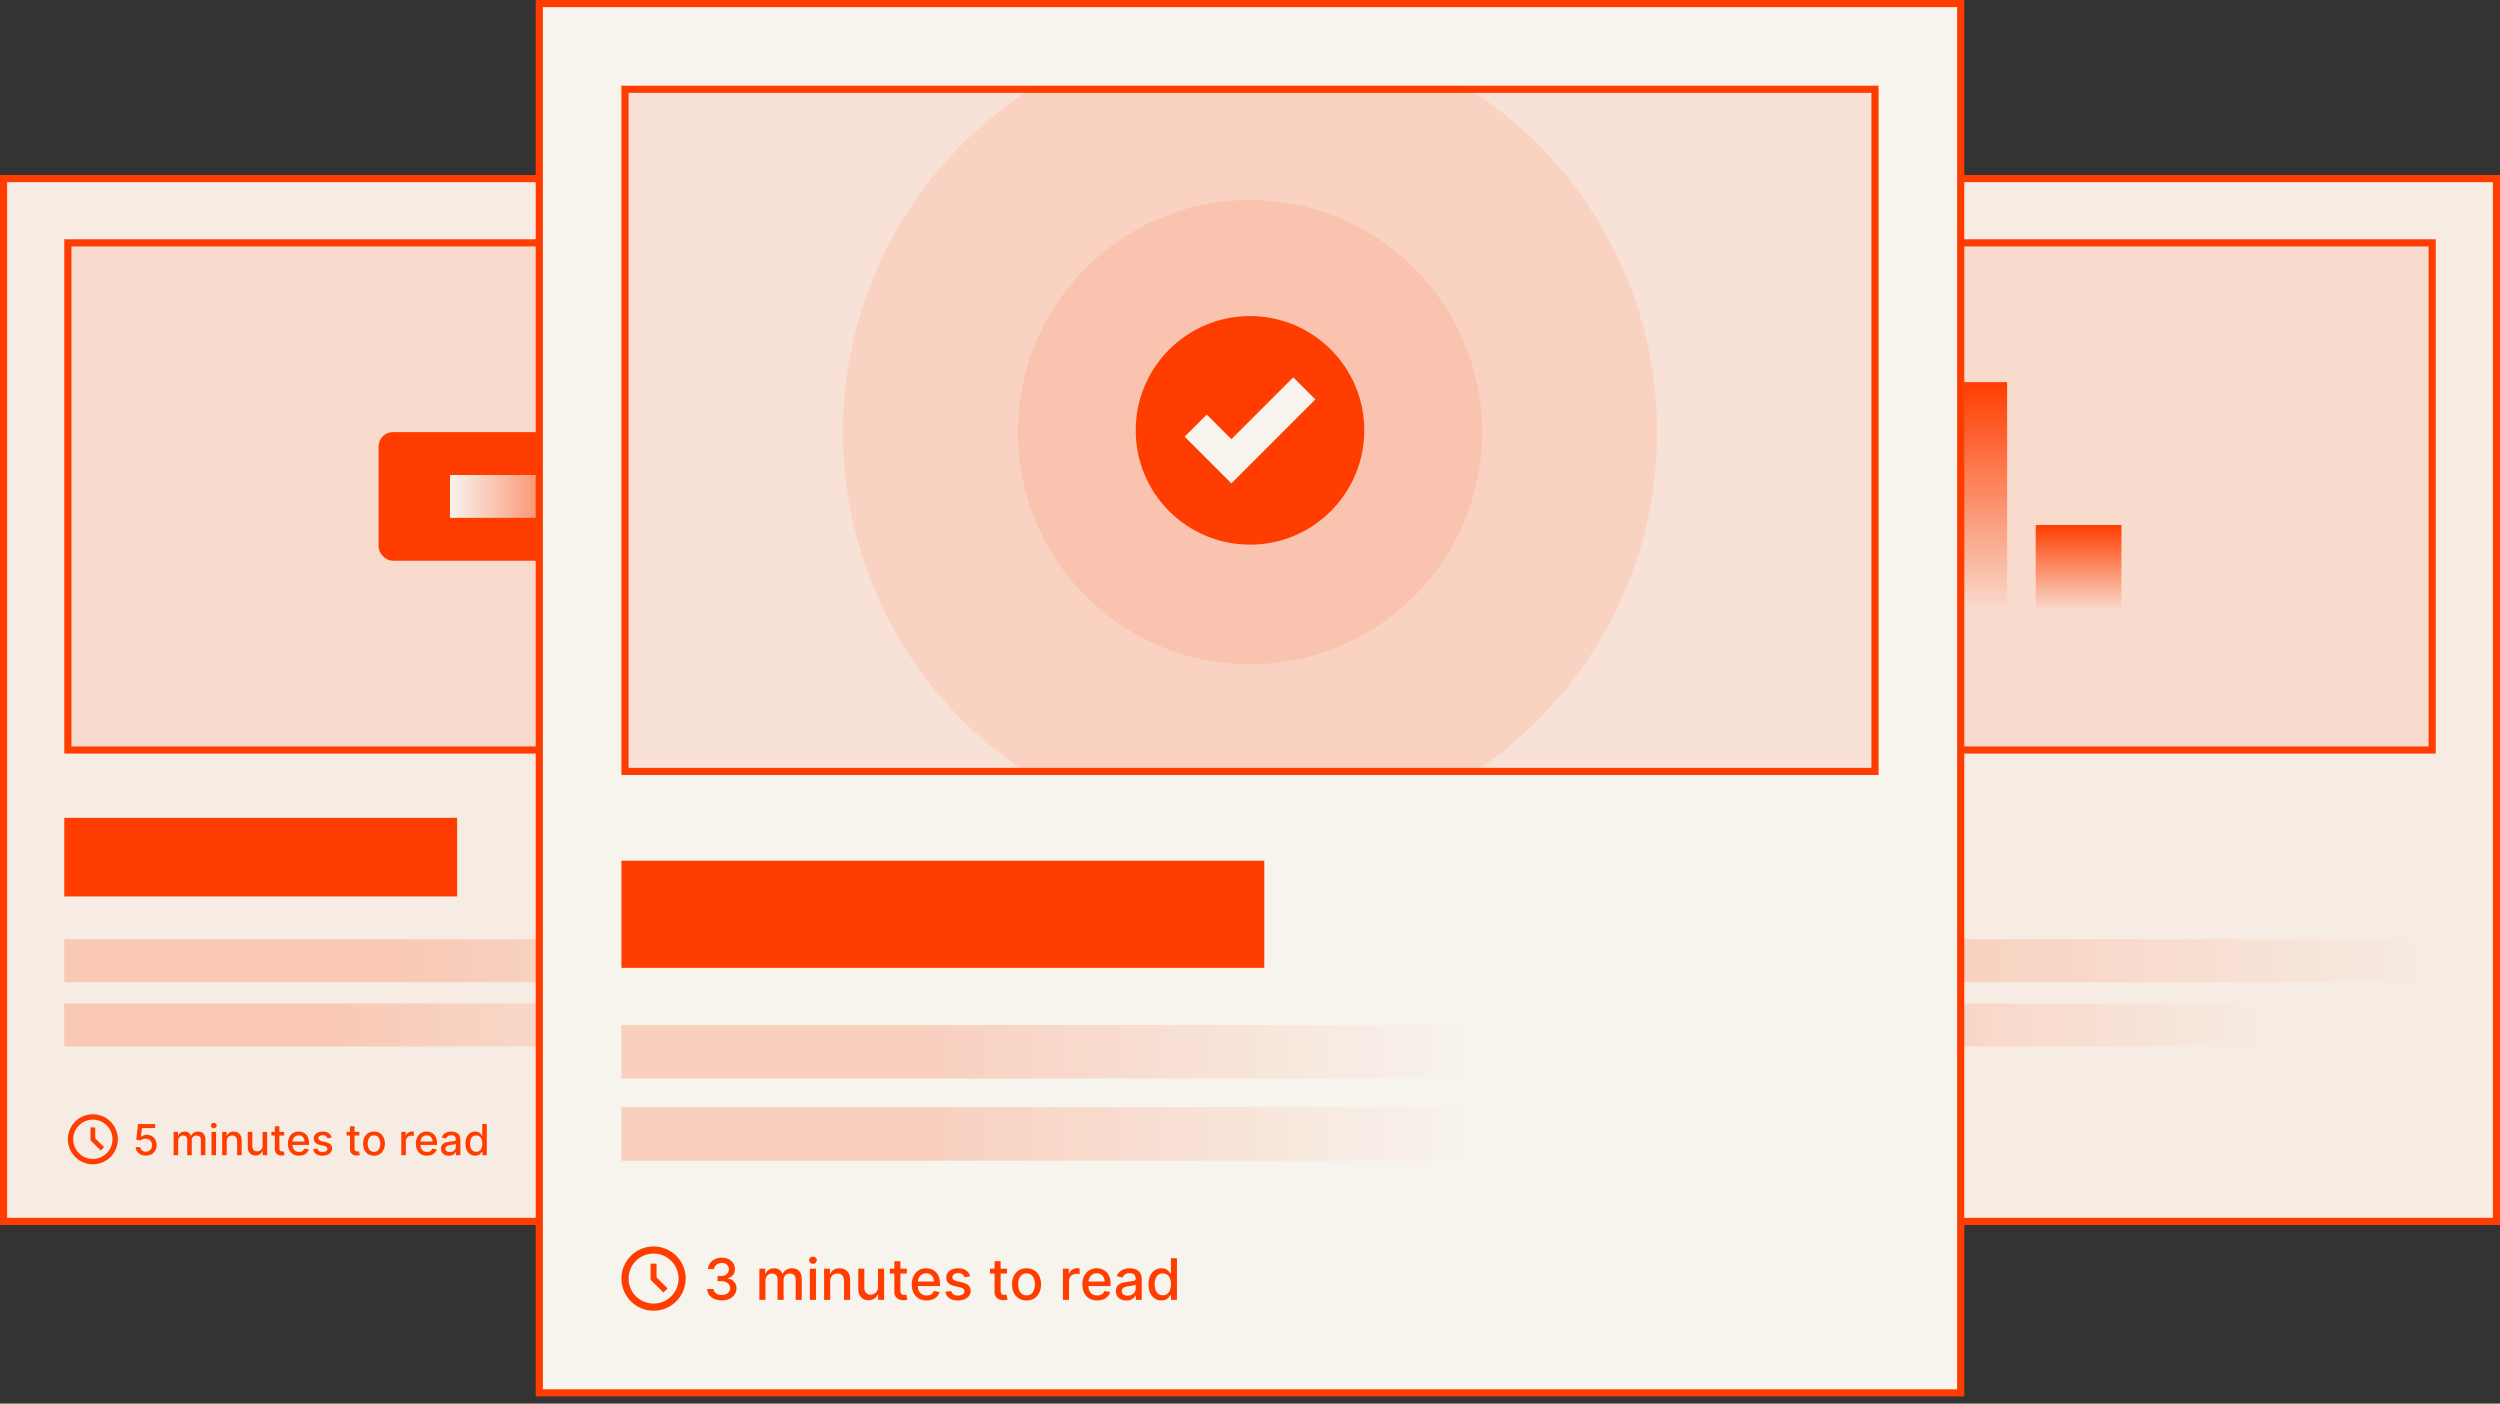 <svg width="700" height="393" viewBox="0 0 700 393" fill="none" xmlns="http://www.w3.org/2000/svg">
<rect x="0" y="0" width="700" height="393" fill="#333333" stroke="none"/>
<rect x="401" y="50" width="298" height="292" fill="#F7F4EE"/>
<rect x="401" y="50" width="298" height="292" fill="#FF3D00" fill-opacity="0.05"/>
<rect x="401" y="50" width="298" height="292" stroke="#FF3D00" stroke-width="2"/>
<rect x="419" y="68" width="262" height="142" fill="#FF3D00" fill-opacity="0.1"/>
<rect x="419" y="68" width="262" height="142" stroke="#FF3D00" stroke-width="2"/>
<path d="M506 131H530V171H506V131Z" fill="url(#paint0_linear_122_2005)"/>
<path d="M538 107H562V171H538V107Z" fill="url(#paint1_linear_122_2005)"/>
<path d="M570 147H594V171H570V147Z" fill="url(#paint2_linear_122_2005)"/>
<rect x="418" y="229" width="127" height="22" fill="#FF3D00"/>
<rect x="418" y="263" width="264" height="12" fill="url(#paint3_linear_122_2005)" fill-opacity="0.2"/>
<path d="M418 281H636V293H418V281Z" fill="url(#paint4_linear_122_2005)" fill-opacity="0.2"/>
<path d="M425.5 324.75C424.635 324.75 423.823 324.586 423.062 324.258C422.302 323.93 421.641 323.484 421.078 322.922C420.516 322.359 420.07 321.698 419.742 320.937C419.414 320.177 419.25 319.365 419.25 318.5C419.25 317.635 419.414 316.823 419.742 316.062C420.07 315.302 420.516 314.641 421.078 314.078C421.641 313.516 422.302 313.07 423.062 312.742C423.823 312.414 424.635 312.25 425.5 312.25C426.365 312.25 427.177 312.414 427.938 312.742C428.698 313.07 429.359 313.516 429.922 314.078C430.484 314.641 430.93 315.302 431.258 316.062C431.586 316.823 431.75 317.635 431.75 318.5C431.75 318.781 431.734 319.057 431.703 319.328C431.672 319.599 431.62 319.865 431.547 320.125C431.401 319.958 431.232 319.818 431.039 319.703C430.846 319.589 430.635 319.51 430.406 319.469C430.438 319.312 430.461 319.154 430.477 318.992C430.492 318.831 430.5 318.667 430.5 318.5C430.5 317.104 430.016 315.922 429.047 314.953C428.078 313.984 426.896 313.5 425.5 313.5C424.104 313.5 422.922 313.984 421.953 314.953C420.984 315.922 420.5 317.104 420.5 318.5C420.5 319.896 420.984 321.078 421.953 322.047C422.922 323.016 424.104 323.5 425.5 323.5C426.031 323.5 426.539 323.422 427.023 323.266C427.508 323.109 427.953 322.891 428.359 322.609C428.484 322.786 428.638 322.943 428.82 323.078C429.003 323.214 429.198 323.318 429.406 323.391C428.875 323.818 428.279 324.151 427.617 324.391C426.956 324.63 426.25 324.75 425.5 324.75ZM430.031 322.25C429.812 322.25 429.628 322.174 429.477 322.023C429.326 321.872 429.25 321.687 429.25 321.469C429.25 321.25 429.326 321.065 429.477 320.914C429.628 320.763 429.812 320.687 430.031 320.687C430.25 320.687 430.435 320.763 430.586 320.914C430.737 321.065 430.812 321.25 430.812 321.469C430.812 321.687 430.737 321.872 430.586 322.023C430.435 322.174 430.25 322.25 430.031 322.25ZM427.562 321.437L424.875 318.75V315.375H426.125V318.25L428.438 320.562L427.562 321.437Z" fill="#FF3D00"/>
<path d="M440.169 323.119C439.584 323.119 439.061 323.018 438.601 322.817C438.143 322.615 437.781 322.335 437.514 321.977C437.25 321.616 437.108 321.199 437.088 320.724H438.426C438.443 320.983 438.53 321.207 438.686 321.398C438.845 321.585 439.052 321.73 439.308 321.832C439.564 321.935 439.848 321.986 440.16 321.986C440.504 321.986 440.808 321.926 441.072 321.807C441.339 321.687 441.548 321.521 441.699 321.308C441.849 321.092 441.925 320.844 441.925 320.562C441.925 320.27 441.849 320.013 441.699 319.791C441.551 319.567 441.334 319.391 441.047 319.263C440.763 319.135 440.419 319.071 440.015 319.071H439.278V317.997H440.015C440.339 317.997 440.623 317.939 440.868 317.822C441.115 317.706 441.308 317.544 441.447 317.337C441.586 317.126 441.656 316.881 441.656 316.599C441.656 316.33 441.595 316.095 441.473 315.896C441.354 315.695 441.183 315.537 440.961 315.423C440.743 315.31 440.484 315.253 440.186 315.253C439.902 315.253 439.636 315.305 439.389 315.411C439.145 315.513 438.946 315.661 438.792 315.854C438.639 316.044 438.557 316.273 438.545 316.54H437.271C437.285 316.068 437.425 315.653 437.689 315.295C437.956 314.937 438.308 314.658 438.746 314.456C439.183 314.254 439.669 314.153 440.203 314.153C440.763 314.153 441.246 314.263 441.652 314.482C442.061 314.697 442.376 314.986 442.598 315.347C442.822 315.707 442.933 316.102 442.93 316.531C442.933 317.02 442.797 317.435 442.521 317.776C442.248 318.116 441.885 318.345 441.43 318.462V318.53C442.01 318.618 442.459 318.848 442.777 319.22C443.098 319.592 443.257 320.054 443.254 320.605C443.257 321.085 443.123 321.516 442.854 321.896C442.586 322.277 442.221 322.577 441.758 322.795C441.295 323.011 440.765 323.119 440.169 323.119ZM448.058 323V316.455H449.281V317.52H449.362C449.498 317.159 449.721 316.878 450.031 316.676C450.34 316.472 450.711 316.369 451.143 316.369C451.58 316.369 451.947 316.472 452.242 316.676C452.541 316.881 452.761 317.162 452.903 317.52H452.971C453.127 317.17 453.376 316.892 453.717 316.685C454.058 316.474 454.464 316.369 454.936 316.369C455.529 316.369 456.014 316.555 456.389 316.928C456.767 317.3 456.955 317.861 456.955 318.611V323H455.681V318.73C455.681 318.287 455.561 317.966 455.319 317.767C455.078 317.568 454.789 317.469 454.454 317.469C454.039 317.469 453.717 317.597 453.487 317.852C453.257 318.105 453.142 318.43 453.142 318.828V323H451.872V318.649C451.872 318.294 451.761 318.009 451.539 317.793C451.318 317.577 451.029 317.469 450.674 317.469C450.433 317.469 450.21 317.533 450.005 317.661C449.803 317.786 449.64 317.96 449.515 318.185C449.393 318.409 449.332 318.669 449.332 318.964V323H448.058ZM458.663 323V316.455H459.937V323H458.663ZM459.307 315.445C459.085 315.445 458.895 315.371 458.736 315.223C458.579 315.072 458.501 314.893 458.501 314.686C458.501 314.476 458.579 314.297 458.736 314.149C458.895 313.999 459.085 313.923 459.307 313.923C459.528 313.923 459.717 313.999 459.873 314.149C460.032 314.297 460.112 314.476 460.112 314.686C460.112 314.893 460.032 315.072 459.873 315.223C459.717 315.371 459.528 315.445 459.307 315.445ZM462.926 319.114V323H461.651V316.455H462.874V317.52H462.955C463.106 317.173 463.342 316.895 463.663 316.685C463.987 316.474 464.394 316.369 464.886 316.369C465.332 316.369 465.722 316.463 466.058 316.651C466.393 316.835 466.653 317.111 466.838 317.477C467.022 317.844 467.115 318.297 467.115 318.837V323H465.84V318.99C465.84 318.516 465.717 318.145 465.47 317.878C465.222 317.608 464.883 317.473 464.451 317.473C464.156 317.473 463.893 317.537 463.663 317.665C463.436 317.793 463.255 317.98 463.122 318.227C462.991 318.472 462.926 318.767 462.926 319.114ZM472.97 320.286V316.455H474.248V323H472.995V321.866H472.927C472.776 322.216 472.535 322.507 472.203 322.74C471.873 322.97 471.463 323.085 470.971 323.085C470.551 323.085 470.178 322.993 469.855 322.808C469.534 322.621 469.281 322.344 469.096 321.977C468.914 321.611 468.823 321.158 468.823 320.618V316.455H470.097V320.464C470.097 320.911 470.221 321.266 470.468 321.53C470.715 321.794 471.036 321.926 471.431 321.926C471.67 321.926 471.907 321.866 472.143 321.747C472.382 321.628 472.579 321.447 472.735 321.206C472.894 320.964 472.972 320.658 472.97 320.286ZM479.015 316.455V317.477H475.44V316.455H479.015ZM476.399 314.886H477.673V321.078C477.673 321.325 477.71 321.511 477.784 321.636C477.858 321.759 477.953 321.842 478.069 321.888C478.189 321.93 478.318 321.952 478.457 321.952C478.559 321.952 478.649 321.945 478.726 321.93C478.802 321.916 478.862 321.905 478.905 321.896L479.135 322.949C479.061 322.977 478.956 323.006 478.819 323.034C478.683 323.065 478.513 323.082 478.308 323.085C477.973 323.091 477.66 323.031 477.371 322.906C477.081 322.781 476.846 322.588 476.667 322.327C476.488 322.065 476.399 321.737 476.399 321.342V314.886ZM483.176 323.132C482.531 323.132 481.975 322.994 481.509 322.719C481.046 322.44 480.688 322.05 480.436 321.547C480.186 321.041 480.061 320.449 480.061 319.77C480.061 319.099 480.186 318.509 480.436 317.997C480.688 317.486 481.041 317.087 481.492 316.8C481.947 316.513 482.478 316.369 483.086 316.369C483.455 316.369 483.813 316.43 484.16 316.553C484.507 316.675 484.818 316.866 485.093 317.128C485.369 317.389 485.586 317.729 485.745 318.146C485.904 318.561 485.984 319.065 485.984 319.659V320.111H480.781V319.156H484.735C484.735 318.821 484.667 318.524 484.531 318.266C484.394 318.004 484.203 317.798 483.955 317.648C483.711 317.497 483.424 317.422 483.095 317.422C482.737 317.422 482.424 317.51 482.157 317.686C481.893 317.859 481.688 318.087 481.544 318.368C481.401 318.646 481.33 318.949 481.33 319.276V320.021C481.33 320.459 481.407 320.831 481.561 321.138C481.717 321.445 481.934 321.679 482.213 321.841C482.491 322 482.816 322.08 483.188 322.08C483.43 322.08 483.65 322.045 483.849 321.977C484.048 321.906 484.22 321.801 484.365 321.662C484.509 321.523 484.62 321.351 484.697 321.146L485.903 321.364C485.806 321.719 485.633 322.03 485.383 322.297C485.136 322.561 484.825 322.767 484.45 322.915C484.078 323.06 483.653 323.132 483.176 323.132ZM492.302 318.053L491.148 318.257C491.099 318.109 491.023 317.969 490.917 317.835C490.815 317.702 490.676 317.592 490.5 317.507C490.324 317.422 490.104 317.379 489.839 317.379C489.479 317.379 489.177 317.46 488.936 317.622C488.694 317.781 488.574 317.987 488.574 318.24C488.574 318.459 488.655 318.635 488.817 318.768C488.979 318.902 489.24 319.011 489.601 319.097L490.64 319.335C491.243 319.474 491.692 319.689 491.987 319.979C492.282 320.268 492.43 320.645 492.43 321.108C492.43 321.5 492.317 321.849 492.089 322.156C491.865 322.46 491.551 322.699 491.148 322.872C490.747 323.045 490.282 323.132 489.754 323.132C489.021 323.132 488.423 322.976 487.96 322.663C487.497 322.348 487.213 321.901 487.108 321.321L488.339 321.134C488.416 321.455 488.574 321.697 488.812 321.862C489.051 322.024 489.362 322.105 489.746 322.105C490.163 322.105 490.497 322.018 490.747 321.845C490.997 321.669 491.122 321.455 491.122 321.202C491.122 320.997 491.045 320.825 490.892 320.686C490.741 320.547 490.51 320.442 490.197 320.371L489.089 320.128C488.479 319.989 488.027 319.767 487.734 319.463C487.444 319.159 487.3 318.774 487.3 318.308C487.3 317.922 487.407 317.584 487.623 317.294C487.839 317.004 488.138 316.778 488.518 316.616C488.899 316.452 489.335 316.369 489.827 316.369C490.534 316.369 491.091 316.523 491.497 316.83C491.903 317.134 492.172 317.541 492.302 318.053ZM500.062 316.455V317.477H496.487V316.455H500.062ZM497.446 314.886H498.72V321.078C498.72 321.325 498.757 321.511 498.831 321.636C498.905 321.759 499 321.842 499.116 321.888C499.236 321.93 499.365 321.952 499.504 321.952C499.606 321.952 499.696 321.945 499.773 321.93C499.849 321.916 499.909 321.905 499.952 321.896L500.182 322.949C500.108 322.977 500.003 323.006 499.866 323.034C499.73 323.065 499.559 323.082 499.355 323.085C499.02 323.091 498.707 323.031 498.417 322.906C498.128 322.781 497.893 322.588 497.714 322.327C497.535 322.065 497.446 321.737 497.446 321.342V314.886ZM504.159 323.132C503.545 323.132 503.009 322.991 502.552 322.71C502.095 322.429 501.74 322.036 501.487 321.53C501.234 321.024 501.107 320.433 501.107 319.757C501.107 319.078 501.234 318.484 501.487 317.976C501.74 317.467 502.095 317.072 502.552 316.791C503.009 316.51 503.545 316.369 504.159 316.369C504.772 316.369 505.308 316.51 505.765 316.791C506.222 317.072 506.578 317.467 506.83 317.976C507.083 318.484 507.21 319.078 507.21 319.757C507.21 320.433 507.083 321.024 506.83 321.53C506.578 322.036 506.222 322.429 505.765 322.71C505.308 322.991 504.772 323.132 504.159 323.132ZM504.163 322.062C504.561 322.062 504.89 321.957 505.151 321.747C505.413 321.537 505.606 321.257 505.731 320.908C505.859 320.558 505.923 320.173 505.923 319.753C505.923 319.335 505.859 318.952 505.731 318.602C505.606 318.25 505.413 317.967 505.151 317.754C504.89 317.541 504.561 317.435 504.163 317.435C503.762 317.435 503.43 317.541 503.166 317.754C502.904 317.967 502.71 318.25 502.582 318.602C502.457 318.952 502.394 319.335 502.394 319.753C502.394 320.173 502.457 320.558 502.582 320.908C502.71 321.257 502.904 321.537 503.166 321.747C503.43 321.957 503.762 322.062 504.163 322.062ZM511.808 323V316.455H513.039V317.494H513.107C513.227 317.142 513.437 316.865 513.738 316.663C514.042 316.459 514.386 316.357 514.769 316.357C514.849 316.357 514.943 316.359 515.051 316.365C515.161 316.371 515.248 316.378 515.311 316.386V317.605C515.259 317.591 515.169 317.575 515.038 317.558C514.907 317.538 514.776 317.528 514.646 317.528C514.345 317.528 514.076 317.592 513.84 317.72C513.607 317.845 513.423 318.02 513.286 318.244C513.15 318.466 513.082 318.719 513.082 319.003V323H511.808ZM519 323.132C518.355 323.132 517.8 322.994 517.334 322.719C516.871 322.44 516.513 322.05 516.26 321.547C516.01 321.041 515.885 320.449 515.885 319.77C515.885 319.099 516.01 318.509 516.26 317.997C516.513 317.486 516.865 317.087 517.317 316.8C517.771 316.513 518.302 316.369 518.91 316.369C519.28 316.369 519.638 316.43 519.984 316.553C520.331 316.675 520.642 316.866 520.917 317.128C521.193 317.389 521.41 317.729 521.569 318.146C521.729 318.561 521.808 319.065 521.808 319.659V320.111H516.605V319.156H520.559C520.559 318.821 520.491 318.524 520.355 318.266C520.219 318.004 520.027 317.798 519.78 317.648C519.535 317.497 519.248 317.422 518.919 317.422C518.561 317.422 518.248 317.51 517.981 317.686C517.717 317.859 517.513 318.087 517.368 318.368C517.226 318.646 517.155 318.949 517.155 319.276V320.021C517.155 320.459 517.231 320.831 517.385 321.138C517.541 321.445 517.758 321.679 518.037 321.841C518.315 322 518.64 322.08 519.013 322.08C519.254 322.08 519.474 322.045 519.673 321.977C519.872 321.906 520.044 321.801 520.189 321.662C520.334 321.523 520.444 321.351 520.521 321.146L521.727 321.364C521.631 321.719 521.457 322.03 521.207 322.297C520.96 322.561 520.649 322.767 520.274 322.915C519.902 323.06 519.477 323.132 519 323.132ZM525.127 323.145C524.712 323.145 524.337 323.068 524.002 322.915C523.666 322.759 523.401 322.533 523.205 322.237C523.012 321.942 522.915 321.58 522.915 321.151C522.915 320.781 522.986 320.477 523.128 320.239C523.27 320 523.462 319.811 523.703 319.672C523.945 319.533 524.215 319.428 524.513 319.357C524.811 319.286 525.115 319.232 525.425 319.195C525.817 319.149 526.135 319.112 526.379 319.084C526.624 319.053 526.801 319.003 526.912 318.935C527.023 318.866 527.078 318.756 527.078 318.602V318.572C527.078 318.2 526.973 317.912 526.763 317.707C526.556 317.503 526.246 317.401 525.834 317.401C525.405 317.401 525.067 317.496 524.82 317.686C524.575 317.874 524.406 318.082 524.313 318.312L523.115 318.04C523.257 317.642 523.465 317.321 523.737 317.077C524.013 316.83 524.33 316.651 524.688 316.54C525.046 316.426 525.422 316.369 525.817 316.369C526.078 316.369 526.355 316.401 526.648 316.463C526.943 316.523 527.219 316.634 527.475 316.795C527.733 316.957 527.945 317.189 528.11 317.49C528.274 317.788 528.357 318.176 528.357 318.653V323H527.112V322.105H527.061C526.979 322.27 526.855 322.432 526.691 322.591C526.526 322.75 526.314 322.882 526.056 322.987C525.797 323.092 525.487 323.145 525.127 323.145ZM525.404 322.122C525.756 322.122 526.057 322.053 526.307 321.913C526.56 321.774 526.752 321.592 526.882 321.368C527.016 321.141 527.083 320.898 527.083 320.639V319.795C527.037 319.841 526.949 319.884 526.818 319.923C526.691 319.96 526.544 319.993 526.379 320.021C526.215 320.047 526.054 320.071 525.898 320.094C525.742 320.114 525.611 320.131 525.506 320.145C525.259 320.176 525.033 320.229 524.828 320.303C524.627 320.376 524.465 320.483 524.343 320.622C524.223 320.759 524.164 320.94 524.164 321.168C524.164 321.483 524.28 321.722 524.513 321.884C524.746 322.043 525.043 322.122 525.404 322.122ZM532.504 323.128C531.976 323.128 531.504 322.993 531.089 322.723C530.677 322.45 530.354 322.062 530.118 321.56C529.885 321.054 529.768 320.447 529.768 319.74C529.768 319.033 529.886 318.428 530.122 317.925C530.361 317.422 530.687 317.037 531.102 316.77C531.517 316.503 531.987 316.369 532.513 316.369C532.919 316.369 533.246 316.438 533.493 316.574C533.743 316.707 533.936 316.864 534.072 317.043C534.211 317.222 534.319 317.379 534.396 317.516H534.473V314.273H535.747V323H534.503V321.982H534.396C534.319 322.121 534.209 322.28 534.064 322.459C533.922 322.638 533.726 322.794 533.476 322.928C533.226 323.061 532.902 323.128 532.504 323.128ZM532.785 322.041C533.152 322.041 533.461 321.945 533.714 321.751C533.97 321.555 534.163 321.284 534.294 320.938C534.427 320.591 534.494 320.187 534.494 319.727C534.494 319.273 534.429 318.875 534.298 318.534C534.167 318.193 533.976 317.928 533.723 317.737C533.47 317.547 533.157 317.452 532.785 317.452C532.402 317.452 532.082 317.551 531.827 317.75C531.571 317.949 531.378 318.22 531.247 318.564C531.119 318.908 531.055 319.295 531.055 319.727C531.055 320.165 531.121 320.558 531.251 320.908C531.382 321.257 531.575 321.534 531.831 321.739C532.089 321.94 532.407 322.041 532.785 322.041Z" fill="#FF3D00"/>
<rect x="1" y="50" width="298" height="292" fill="#F7F4EE"/>
<rect x="1" y="50" width="298" height="292" fill="#FF3D00" fill-opacity="0.05"/>
<rect x="1" y="50" width="298" height="292" stroke="#FF3D00" stroke-width="2"/>
<rect x="19" y="68" width="262" height="142" fill="#FF3D00" fill-opacity="0.1"/>
<rect x="19" y="68" width="262" height="142" stroke="#FF3D00" stroke-width="2"/>
<rect x="106" y="121" width="88" height="36" rx="4" fill="#FF3D00"/>
<rect x="126" y="133" width="48" height="12" fill="url(#paint5_linear_122_2005)"/>
<rect x="18" y="229" width="110" height="22" fill="#FF3D00"/>
<rect x="18" y="263" width="264" height="12" fill="url(#paint6_linear_122_2005)" fill-opacity="0.2"/>
<path d="M18 281H236V293H18V281Z" fill="url(#paint7_linear_122_2005)" fill-opacity="0.2"/>
<path d="M28.199 322.133L25.332 319.266V315.666H26.665V318.733L29.132 321.199L28.199 322.133Z" fill="#FF3D00"/>
<circle cx="26" cy="319" r="6.25" stroke="#FF3D00" stroke-width="1.5"/>
<path d="M40.859 323.585C40.325 323.585 39.845 323.482 39.419 323.278C38.996 323.07 38.658 322.786 38.405 322.426C38.152 322.065 38.017 321.653 38 321.19H39.278C39.31 321.565 39.476 321.873 39.777 322.115C40.078 322.356 40.439 322.477 40.859 322.477C41.195 322.477 41.492 322.4 41.75 322.247C42.011 322.09 42.216 321.876 42.364 321.603C42.514 321.33 42.59 321.019 42.59 320.67C42.59 320.315 42.513 319.998 42.359 319.72C42.206 319.441 41.994 319.222 41.724 319.063C41.457 318.904 41.151 318.823 40.804 318.82C40.54 318.82 40.274 318.866 40.007 318.957C39.74 319.048 39.524 319.167 39.359 319.315L38.153 319.136L38.644 314.738H43.442V315.867H39.739L39.462 318.309H39.513C39.683 318.144 39.909 318.007 40.19 317.896C40.474 317.785 40.778 317.73 41.102 317.73C41.633 317.73 42.106 317.856 42.521 318.109C42.939 318.362 43.267 318.707 43.506 319.144C43.747 319.579 43.867 320.079 43.864 320.644C43.867 321.21 43.739 321.714 43.48 322.157C43.224 322.6 42.869 322.95 42.415 323.205C41.963 323.458 41.445 323.585 40.859 323.585Z" fill="#FF3D00"/>
<path d="M48.613 323.465V316.92H49.836V317.985H49.917C50.053 317.624 50.276 317.343 50.586 317.142C50.896 316.937 51.266 316.835 51.698 316.835C52.136 316.835 52.502 316.937 52.798 317.142C53.096 317.346 53.316 317.627 53.458 317.985H53.526C53.682 317.636 53.931 317.357 54.272 317.15C54.613 316.94 55.019 316.835 55.491 316.835C56.084 316.835 56.569 317.021 56.944 317.393C57.322 317.765 57.511 318.326 57.511 319.076V323.465H56.236V319.195C56.236 318.752 56.116 318.431 55.874 318.232C55.633 318.034 55.344 317.934 55.009 317.934C54.594 317.934 54.272 318.062 54.042 318.318C53.812 318.57 53.697 318.896 53.697 319.294V323.465H52.427V319.115C52.427 318.759 52.316 318.474 52.094 318.258C51.873 318.042 51.584 317.934 51.229 317.934C50.988 317.934 50.765 317.998 50.56 318.126C50.359 318.251 50.195 318.426 50.07 318.65C49.948 318.874 49.887 319.134 49.887 319.43V323.465H48.613Z" fill="#FF3D00"/>
<path d="M59.218 323.465V316.92H60.492V323.465H59.218ZM59.862 315.91C59.64 315.91 59.45 315.836 59.291 315.688C59.135 315.538 59.056 315.359 59.056 315.151C59.056 314.941 59.135 314.762 59.291 314.615C59.45 314.464 59.64 314.389 59.862 314.389C60.084 314.389 60.272 314.464 60.429 314.615C60.588 314.762 60.667 314.941 60.667 315.151C60.667 315.359 60.588 315.538 60.429 315.688C60.272 315.836 60.084 315.91 59.862 315.91Z" fill="#FF3D00"/>
<path d="M63.481 319.579V323.465H62.207V316.92H63.43V317.985H63.511C63.661 317.639 63.897 317.36 64.218 317.15C64.542 316.94 64.95 316.835 65.441 316.835C65.887 316.835 66.278 316.928 66.613 317.116C66.948 317.301 67.208 317.576 67.393 317.943C67.577 318.309 67.67 318.762 67.67 319.302V323.465H66.396V319.455C66.396 318.981 66.272 318.61 66.025 318.343C65.778 318.073 65.438 317.938 65.006 317.938C64.711 317.938 64.448 318.002 64.218 318.13C63.991 318.258 63.81 318.445 63.677 318.693C63.546 318.937 63.481 319.232 63.481 319.579Z" fill="#FF3D00"/>
<path d="M73.525 320.751V316.92H74.803V323.465H73.55V322.332H73.482C73.332 322.681 73.09 322.972 72.758 323.205C72.428 323.436 72.018 323.551 71.526 323.551C71.106 323.551 70.734 323.458 70.41 323.274C70.089 323.086 69.836 322.809 69.651 322.443C69.469 322.076 69.379 321.623 69.379 321.083V316.92H70.653V320.93C70.653 321.376 70.776 321.731 71.023 321.995C71.271 322.259 71.592 322.392 71.987 322.392C72.225 322.392 72.462 322.332 72.698 322.213C72.937 322.093 73.134 321.913 73.29 321.671C73.45 321.43 73.528 321.123 73.525 320.751Z" fill="#FF3D00"/>
<path d="M79.571 316.92V317.943H75.995V316.92H79.571ZM76.954 315.352H78.228V321.544C78.228 321.791 78.265 321.977 78.339 322.102C78.413 322.224 78.508 322.308 78.625 322.353C78.744 322.396 78.873 322.417 79.012 322.417C79.115 322.417 79.204 322.41 79.281 322.396C79.358 322.382 79.417 322.37 79.46 322.362L79.69 323.414C79.616 323.443 79.511 323.471 79.375 323.499C79.238 323.531 79.068 323.548 78.863 323.551C78.528 323.556 78.216 323.497 77.926 323.372C77.636 323.247 77.402 323.053 77.223 322.792C77.044 322.531 76.954 322.203 76.954 321.808V315.352Z" fill="#FF3D00"/>
<path d="M83.731 323.597C83.086 323.597 82.531 323.46 82.065 323.184C81.602 322.906 81.244 322.515 80.991 322.012C80.741 321.507 80.616 320.914 80.616 320.235C80.616 319.565 80.741 318.974 80.991 318.463C81.244 317.951 81.596 317.552 82.048 317.265C82.502 316.978 83.033 316.835 83.641 316.835C84.011 316.835 84.369 316.896 84.715 317.018C85.062 317.14 85.373 317.332 85.648 317.593C85.924 317.855 86.141 318.194 86.3 318.612C86.46 319.026 86.539 319.531 86.539 320.124V320.576H81.336V319.622H85.29C85.29 319.286 85.222 318.99 85.086 318.731C84.95 318.47 84.758 318.264 84.511 318.113C84.266 317.963 83.979 317.887 83.65 317.887C83.292 317.887 82.979 317.975 82.712 318.151C82.448 318.325 82.244 318.552 82.099 318.833C81.957 319.112 81.886 319.414 81.886 319.741V320.487C81.886 320.924 81.962 321.296 82.116 321.603C82.272 321.91 82.489 322.144 82.768 322.306C83.046 322.465 83.371 322.545 83.744 322.545C83.985 322.545 84.205 322.511 84.404 322.443C84.603 322.372 84.775 322.267 84.92 322.127C85.065 321.988 85.175 321.816 85.252 321.612L86.458 321.829C86.362 322.184 86.188 322.495 85.938 322.762C85.691 323.026 85.38 323.232 85.005 323.38C84.633 323.525 84.208 323.597 83.731 323.597Z" fill="#FF3D00"/>
<path d="M92.858 318.518L91.703 318.722C91.654 318.575 91.578 318.434 91.473 318.301C91.37 318.167 91.231 318.058 91.055 317.972C90.879 317.887 90.659 317.845 90.394 317.845C90.034 317.845 89.733 317.926 89.491 318.088C89.25 318.247 89.129 318.453 89.129 318.705C89.129 318.924 89.21 319.1 89.372 319.234C89.534 319.367 89.795 319.477 90.156 319.562L91.196 319.801C91.798 319.94 92.247 320.154 92.542 320.444C92.838 320.734 92.985 321.11 92.985 321.573C92.985 321.965 92.872 322.315 92.644 322.622C92.42 322.926 92.106 323.164 91.703 323.338C91.302 323.511 90.838 323.597 90.309 323.597C89.576 323.597 88.978 323.441 88.515 323.129C88.052 322.813 87.768 322.366 87.663 321.786L88.894 321.599C88.971 321.92 89.129 322.163 89.368 322.328C89.606 322.49 89.917 322.57 90.301 322.57C90.718 322.57 91.052 322.484 91.302 322.311C91.552 322.134 91.677 321.92 91.677 321.667C91.677 321.463 91.6 321.291 91.447 321.151C91.296 321.012 91.065 320.907 90.752 320.836L89.644 320.593C89.034 320.454 88.582 320.232 88.289 319.928C88 319.624 87.855 319.24 87.855 318.774C87.855 318.387 87.963 318.049 88.179 317.759C88.394 317.47 88.693 317.244 89.073 317.082C89.454 316.917 89.89 316.835 90.382 316.835C91.089 316.835 91.646 316.988 92.052 317.295C92.459 317.599 92.727 318.007 92.858 318.518Z" fill="#FF3D00"/>
<path d="M100.618 316.92V317.943H97.042V316.92H100.618ZM98.001 315.352H99.275V321.544C99.275 321.791 99.312 321.977 99.386 322.102C99.46 322.224 99.555 322.308 99.671 322.353C99.791 322.396 99.92 322.417 100.059 322.417C100.162 322.417 100.251 322.41 100.328 322.396C100.404 322.382 100.464 322.37 100.507 322.362L100.737 323.414C100.663 323.443 100.558 323.471 100.422 323.499C100.285 323.531 100.115 323.548 99.91 323.551C99.575 323.556 99.262 323.497 98.973 323.372C98.683 323.247 98.448 323.053 98.269 322.792C98.091 322.531 98.001 322.203 98.001 321.808V315.352Z" fill="#FF3D00"/>
<path d="M104.714 323.597C104.1 323.597 103.565 323.457 103.107 323.176C102.65 322.894 102.295 322.501 102.042 321.995C101.789 321.49 101.663 320.899 101.663 320.222C101.663 319.544 101.789 318.95 102.042 318.441C102.295 317.933 102.65 317.538 103.107 317.257C103.565 316.975 104.1 316.835 104.714 316.835C105.327 316.835 105.863 316.975 106.32 317.257C106.778 317.538 107.133 317.933 107.386 318.441C107.638 318.95 107.765 319.544 107.765 320.222C107.765 320.899 107.638 321.49 107.386 321.995C107.133 322.501 106.778 322.894 106.32 323.176C105.863 323.457 105.327 323.597 104.714 323.597ZM104.718 322.528C105.116 322.528 105.445 322.423 105.707 322.213C105.968 322.002 106.161 321.722 106.286 321.373C106.414 321.024 106.478 320.639 106.478 320.218C106.478 319.801 106.414 319.417 106.286 319.068C106.161 318.715 105.968 318.433 105.707 318.22C105.445 318.007 105.116 317.9 104.718 317.9C104.317 317.9 103.985 318.007 103.721 318.22C103.46 318.433 103.265 318.715 103.137 319.068C103.012 319.417 102.95 319.801 102.95 320.218C102.95 320.639 103.012 321.024 103.137 321.373C103.265 321.722 103.46 322.002 103.721 322.213C103.985 322.423 104.317 322.528 104.718 322.528Z" fill="#FF3D00"/>
<path d="M112.363 323.465V316.92H113.594V317.96H113.663C113.782 317.607 113.992 317.33 114.293 317.129C114.597 316.924 114.941 316.822 115.325 316.822C115.404 316.822 115.498 316.825 115.606 316.83C115.717 316.836 115.803 316.843 115.866 316.852V318.07C115.815 318.056 115.724 318.041 115.593 318.024C115.462 318.004 115.332 317.994 115.201 317.994C114.9 317.994 114.631 318.058 114.396 318.186C114.163 318.311 113.978 318.485 113.842 318.71C113.705 318.931 113.637 319.184 113.637 319.468V323.465H112.363Z" fill="#FF3D00"/>
<path d="M119.555 323.597C118.91 323.597 118.355 323.46 117.889 323.184C117.426 322.906 117.068 322.515 116.815 322.012C116.565 321.507 116.44 320.914 116.44 320.235C116.44 319.565 116.565 318.974 116.815 318.463C117.068 317.951 117.42 317.552 117.872 317.265C118.326 316.978 118.858 316.835 119.466 316.835C119.835 316.835 120.193 316.896 120.539 317.018C120.886 317.14 121.197 317.332 121.473 317.593C121.748 317.855 121.966 318.194 122.125 318.612C122.284 319.026 122.363 319.531 122.363 320.124V320.576H117.16V319.622H121.115C121.115 319.286 121.047 318.99 120.91 318.731C120.774 318.47 120.582 318.264 120.335 318.113C120.091 317.963 119.804 317.887 119.474 317.887C119.116 317.887 118.804 317.975 118.537 318.151C118.272 318.325 118.068 318.552 117.923 318.833C117.781 319.112 117.71 319.414 117.71 319.741V320.487C117.71 320.924 117.787 321.296 117.94 321.603C118.096 321.91 118.314 322.144 118.592 322.306C118.87 322.465 119.196 322.545 119.568 322.545C119.809 322.545 120.029 322.511 120.228 322.443C120.427 322.372 120.599 322.267 120.744 322.127C120.889 321.988 121 321.816 121.076 321.612L122.282 321.829C122.186 322.184 122.012 322.495 121.762 322.762C121.515 323.026 121.204 323.232 120.829 323.38C120.457 323.525 120.032 323.597 119.555 323.597Z" fill="#FF3D00"/>
<path d="M125.682 323.61C125.267 323.61 124.892 323.534 124.557 323.38C124.222 323.224 123.956 322.998 123.76 322.703C123.567 322.407 123.47 322.045 123.47 321.616C123.47 321.247 123.541 320.943 123.683 320.704C123.825 320.465 124.017 320.276 124.259 320.137C124.5 319.998 124.77 319.893 125.068 319.822C125.366 319.751 125.67 319.697 125.98 319.66C126.372 319.615 126.69 319.578 126.935 319.549C127.179 319.518 127.357 319.468 127.467 319.4C127.578 319.332 127.634 319.221 127.634 319.068V319.038C127.634 318.666 127.528 318.377 127.318 318.173C127.111 317.968 126.801 317.866 126.389 317.866C125.96 317.866 125.622 317.961 125.375 318.151C125.131 318.339 124.962 318.548 124.868 318.778L123.67 318.505C123.813 318.107 124.02 317.786 124.293 317.542C124.568 317.295 124.885 317.116 125.243 317.005C125.601 316.892 125.977 316.835 126.372 316.835C126.634 316.835 126.911 316.866 127.203 316.928C127.499 316.988 127.774 317.099 128.03 317.261C128.288 317.423 128.5 317.654 128.665 317.955C128.83 318.254 128.912 318.642 128.912 319.119V323.465H127.668V322.57H127.616C127.534 322.735 127.411 322.897 127.246 323.056C127.081 323.215 126.869 323.347 126.611 323.453C126.352 323.558 126.043 323.61 125.682 323.61ZM125.959 322.588C126.311 322.588 126.612 322.518 126.862 322.379C127.115 322.24 127.307 322.058 127.438 321.833C127.571 321.606 127.638 321.363 127.638 321.105V320.261C127.592 320.306 127.504 320.349 127.374 320.389C127.246 320.426 127.099 320.458 126.935 320.487C126.77 320.512 126.609 320.536 126.453 320.559C126.297 320.579 126.166 320.596 126.061 320.61C125.814 320.642 125.588 320.694 125.384 320.768C125.182 320.842 125.02 320.948 124.898 321.088C124.778 321.224 124.719 321.406 124.719 321.633C124.719 321.948 124.835 322.187 125.068 322.349C125.301 322.508 125.598 322.588 125.959 322.588Z" fill="#FF3D00"/>
<path d="M133.059 323.593C132.531 323.593 132.059 323.458 131.645 323.188C131.233 322.916 130.909 322.528 130.673 322.025C130.44 321.519 130.324 320.913 130.324 320.205C130.324 319.498 130.441 318.893 130.677 318.39C130.916 317.887 131.243 317.502 131.657 317.235C132.072 316.968 132.542 316.835 133.068 316.835C133.474 316.835 133.801 316.903 134.048 317.039C134.298 317.173 134.491 317.329 134.627 317.508C134.767 317.687 134.875 317.845 134.951 317.981H135.028V314.738H136.302V323.465H135.058V322.447H134.951C134.875 322.586 134.764 322.745 134.619 322.924C134.477 323.103 134.281 323.259 134.031 323.393C133.781 323.526 133.457 323.593 133.059 323.593ZM133.341 322.507C133.707 322.507 134.017 322.41 134.27 322.217C134.525 322.021 134.718 321.749 134.849 321.403C134.983 321.056 135.049 320.653 135.049 320.193C135.049 319.738 134.984 319.34 134.853 318.999C134.723 318.659 134.531 318.393 134.278 318.203C134.025 318.012 133.713 317.917 133.341 317.917C132.957 317.917 132.637 318.017 132.382 318.215C132.126 318.414 131.933 318.686 131.802 319.029C131.674 319.373 131.61 319.761 131.61 320.193C131.61 320.63 131.676 321.024 131.806 321.373C131.937 321.722 132.13 321.999 132.386 322.204C132.645 322.406 132.963 322.507 133.341 322.507Z" fill="#FF3D00"/>
<rect x="151" y="1" width="398" height="389" fill="#F7F4EE"/>
<rect x="151" y="1" width="398" height="389" stroke="#FF3D00" stroke-width="2"/>
<g clip-path="url(#clip0_122_2005)">
<path d="M174 24H526V217H174V24Z" fill="#FF3D00" fill-opacity="0.1"/>
<circle cx="350" cy="121" r="65" fill="#FF3D00" fill-opacity="0.1"/>
<circle cx="350" cy="121" r="114" fill="#FF3D00" fill-opacity="0.1"/>
<g clip-path="url(#clip1_122_2005)">
<path d="M350 152.5C367.673 152.5 382 138.173 382 120.5C382 102.827 367.673 88.5 350 88.5C332.327 88.5 318 102.827 318 120.5C318 138.173 332.327 152.5 350 152.5Z" fill="#FF3D00"/>
<path d="M368.296 111.837L350.972 129.162L349.999 130.134L344.784 135.348L338.597 129.162L331.703 122.267L337.891 116.079L344.784 122.974L349.999 117.759L362.108 105.65L368.296 111.837Z" fill="#F7F4EE"/>
</g>
</g>
<path d="M525 25V216H175V25H525Z" stroke="#FF3D00" stroke-width="2"/>
<path d="M174 241H354V271H174V241Z" fill="#FF3D00"/>
<path d="M174 287H526V302H174V287Z" fill="url(#paint8_linear_122_2005)" fill-opacity="0.2"/>
<path d="M174 310H414V325H174V310Z" fill="url(#paint9_linear_122_2005)" fill-opacity="0.2"/>
<path d="M185.751 361.917L182.167 358.334V353.834H183.834V357.667L186.917 360.751L185.751 361.917Z" fill="#FF3D00"/>
<path fill-rule="evenodd" clip-rule="evenodd" d="M183 367C187.971 367 192 362.971 192 358C192 353.029 187.971 349 183 349C178.029 349 174 353.029 174 358C174 362.971 178.029 367 183 367ZM183.001 365.001C186.867 365.001 190.001 361.867 190.001 358.001C190.001 354.135 186.867 351.001 183.001 351.001C179.135 351.001 176.001 354.135 176.001 358.001C176.001 361.867 179.135 365.001 183.001 365.001Z" fill="#FF3D00"/>
<path d="M202.108 364.114C201.328 364.114 200.631 363.979 200.017 363.71C199.407 363.441 198.924 363.068 198.568 362.591C198.216 362.11 198.027 361.553 198 360.92H199.784C199.807 361.265 199.922 361.564 200.131 361.818C200.343 362.068 200.619 362.261 200.96 362.398C201.301 362.534 201.68 362.602 202.097 362.602C202.555 362.602 202.96 362.523 203.312 362.364C203.669 362.205 203.947 361.983 204.148 361.699C204.348 361.411 204.449 361.08 204.449 360.705C204.449 360.314 204.348 359.972 204.148 359.676C203.951 359.377 203.661 359.142 203.278 358.972C202.9 358.801 202.441 358.716 201.903 358.716H200.92V357.284H201.903C202.335 357.284 202.714 357.206 203.04 357.051C203.369 356.896 203.627 356.68 203.812 356.403C203.998 356.123 204.091 355.795 204.091 355.42C204.091 355.061 204.009 354.748 203.847 354.483C203.688 354.214 203.46 354.004 203.165 353.852C202.873 353.701 202.528 353.625 202.131 353.625C201.752 353.625 201.398 353.695 201.068 353.835C200.742 353.972 200.477 354.169 200.273 354.426C200.068 354.68 199.958 354.985 199.943 355.341H198.244C198.263 354.712 198.449 354.159 198.801 353.682C199.157 353.205 199.627 352.831 200.21 352.562C200.794 352.294 201.441 352.159 202.153 352.159C202.9 352.159 203.544 352.305 204.085 352.597C204.631 352.884 205.051 353.269 205.347 353.75C205.646 354.231 205.794 354.758 205.79 355.33C205.794 355.981 205.612 356.534 205.244 356.989C204.881 357.443 204.396 357.748 203.79 357.903V357.994C204.562 358.112 205.161 358.419 205.585 358.915C206.013 359.411 206.225 360.027 206.222 360.761C206.225 361.402 206.047 361.975 205.688 362.483C205.331 362.991 204.845 363.39 204.227 363.682C203.61 363.97 202.903 364.114 202.108 364.114Z" fill="#FF3D00"/>
<path d="M212.626 363.955V355.227H214.257V356.648H214.365C214.547 356.167 214.844 355.792 215.257 355.523C215.67 355.25 216.164 355.114 216.74 355.114C217.323 355.114 217.812 355.25 218.206 355.523C218.604 355.795 218.897 356.17 219.087 356.648H219.178C219.386 356.182 219.717 355.811 220.172 355.534C220.626 355.254 221.168 355.114 221.797 355.114C222.589 355.114 223.234 355.362 223.734 355.858C224.238 356.354 224.49 357.102 224.49 358.102V363.955H222.791V358.261C222.791 357.67 222.63 357.242 222.308 356.977C221.986 356.712 221.602 356.58 221.155 356.58C220.602 356.58 220.172 356.75 219.865 357.091C219.558 357.428 219.405 357.862 219.405 358.392V363.955H217.712V358.153C217.712 357.68 217.564 357.299 217.268 357.011C216.973 356.723 216.589 356.58 216.115 356.58C215.793 356.58 215.496 356.665 215.223 356.835C214.954 357.002 214.736 357.235 214.57 357.534C214.407 357.833 214.325 358.18 214.325 358.574V363.955H212.626Z" fill="#FF3D00"/>
<path d="M226.767 363.955V355.227H228.466V363.955H226.767ZM227.625 353.881C227.33 353.881 227.076 353.782 226.864 353.585C226.655 353.384 226.551 353.146 226.551 352.869C226.551 352.589 226.655 352.35 226.864 352.153C227.076 351.953 227.33 351.852 227.625 351.852C227.92 351.852 228.172 351.953 228.381 352.153C228.593 352.35 228.699 352.589 228.699 352.869C228.699 353.146 228.593 353.384 228.381 353.585C228.172 353.782 227.92 353.881 227.625 353.881Z" fill="#FF3D00"/>
<path d="M232.45 358.773V363.955H230.751V355.227H232.382V356.648H232.49C232.691 356.186 233.005 355.814 233.433 355.534C233.865 355.254 234.409 355.114 235.064 355.114C235.659 355.114 236.179 355.239 236.626 355.489C237.073 355.735 237.42 356.102 237.666 356.591C237.912 357.08 238.036 357.684 238.036 358.403V363.955H236.337V358.608C236.337 357.975 236.172 357.481 235.842 357.125C235.513 356.765 235.06 356.585 234.484 356.585C234.09 356.585 233.74 356.67 233.433 356.841C233.13 357.011 232.89 357.261 232.712 357.591C232.537 357.917 232.45 358.311 232.45 358.773Z" fill="#FF3D00"/>
<path d="M245.842 360.335V355.227H247.547V363.955H245.876V362.443H245.786C245.585 362.909 245.263 363.297 244.82 363.608C244.38 363.915 243.833 364.068 243.178 364.068C242.617 364.068 242.121 363.945 241.689 363.699C241.261 363.449 240.924 363.08 240.678 362.591C240.435 362.102 240.314 361.498 240.314 360.778V355.227H242.013V360.574C242.013 361.169 242.178 361.642 242.507 361.994C242.837 362.347 243.265 362.523 243.791 362.523C244.109 362.523 244.426 362.443 244.74 362.284C245.058 362.125 245.321 361.884 245.53 361.562C245.742 361.241 245.846 360.831 245.842 360.335Z" fill="#FF3D00"/>
<path d="M253.903 355.227V356.591H249.136V355.227H253.903ZM250.415 353.136H252.114V361.392C252.114 361.722 252.163 361.97 252.261 362.136C252.36 362.299 252.487 362.411 252.642 362.472C252.801 362.528 252.973 362.557 253.159 362.557C253.295 362.557 253.415 362.547 253.517 362.528C253.619 362.509 253.699 362.494 253.756 362.483L254.062 363.886C253.964 363.924 253.824 363.962 253.642 364C253.46 364.042 253.233 364.064 252.96 364.068C252.513 364.076 252.097 363.996 251.71 363.83C251.324 363.663 251.011 363.405 250.773 363.057C250.534 362.708 250.415 362.271 250.415 361.744V353.136Z" fill="#FF3D00"/>
<path d="M259.45 364.131C258.59 364.131 257.85 363.947 257.229 363.58C256.611 363.208 256.134 362.688 255.797 362.017C255.464 361.343 255.297 360.553 255.297 359.648C255.297 358.754 255.464 357.966 255.797 357.284C256.134 356.602 256.604 356.07 257.206 355.687C257.812 355.305 258.52 355.114 259.331 355.114C259.823 355.114 260.301 355.195 260.763 355.358C261.225 355.521 261.64 355.777 262.007 356.125C262.375 356.473 262.664 356.926 262.876 357.483C263.089 358.036 263.195 358.708 263.195 359.5V360.102H256.257V358.83H261.53C261.53 358.383 261.439 357.987 261.257 357.642C261.075 357.294 260.82 357.019 260.49 356.818C260.164 356.617 259.782 356.517 259.342 356.517C258.865 356.517 258.448 356.634 258.092 356.869C257.74 357.1 257.467 357.403 257.274 357.778C257.085 358.15 256.99 358.553 256.99 358.989V359.983C256.99 360.566 257.092 361.062 257.297 361.472C257.505 361.881 257.795 362.193 258.166 362.409C258.537 362.621 258.971 362.727 259.467 362.727C259.789 362.727 260.083 362.682 260.348 362.591C260.613 362.496 260.842 362.356 261.036 362.17C261.229 361.985 261.376 361.756 261.479 361.483L263.087 361.773C262.958 362.246 262.727 362.661 262.393 363.017C262.064 363.369 261.649 363.644 261.149 363.841C260.653 364.034 260.087 364.131 259.45 364.131Z" fill="#FF3D00"/>
<path d="M271.619 357.358L270.08 357.631C270.015 357.434 269.913 357.246 269.773 357.068C269.636 356.89 269.451 356.744 269.216 356.631C268.981 356.517 268.688 356.46 268.335 356.46C267.854 356.46 267.453 356.568 267.131 356.784C266.809 356.996 266.648 357.271 266.648 357.608C266.648 357.9 266.756 358.134 266.972 358.312C267.187 358.491 267.536 358.636 268.017 358.75L269.403 359.068C270.206 359.254 270.805 359.54 271.199 359.926C271.593 360.312 271.79 360.814 271.79 361.432C271.79 361.955 271.638 362.42 271.335 362.83C271.036 363.235 270.617 363.553 270.08 363.784C269.545 364.015 268.926 364.131 268.222 364.131C267.244 364.131 266.447 363.922 265.83 363.506C265.212 363.085 264.833 362.489 264.693 361.716L266.335 361.466C266.438 361.894 266.648 362.218 266.966 362.438C267.284 362.653 267.699 362.761 268.21 362.761C268.767 362.761 269.212 362.646 269.545 362.415C269.879 362.18 270.045 361.894 270.045 361.557C270.045 361.284 269.943 361.055 269.739 360.869C269.538 360.684 269.229 360.544 268.812 360.449L267.335 360.125C266.521 359.939 265.919 359.644 265.528 359.239C265.142 358.833 264.949 358.32 264.949 357.699C264.949 357.184 265.093 356.733 265.381 356.347C265.669 355.96 266.066 355.659 266.574 355.443C267.081 355.223 267.663 355.114 268.318 355.114C269.261 355.114 270.004 355.318 270.545 355.727C271.087 356.133 271.445 356.676 271.619 357.358Z" fill="#FF3D00"/>
<path d="M281.966 355.227V356.591H277.199V355.227H281.966ZM278.477 353.136H280.176V361.392C280.176 361.722 280.225 361.97 280.324 362.136C280.422 362.299 280.549 362.411 280.705 362.472C280.864 362.528 281.036 362.557 281.222 362.557C281.358 362.557 281.477 362.547 281.58 362.528C281.682 362.509 281.761 362.494 281.818 362.483L282.125 363.886C282.027 363.924 281.886 363.962 281.705 364C281.523 364.042 281.295 364.064 281.023 364.068C280.576 364.076 280.159 363.996 279.773 363.83C279.386 363.663 279.074 363.405 278.835 363.057C278.597 362.708 278.477 362.271 278.477 361.744V353.136Z" fill="#FF3D00"/>
<path d="M287.428 364.131C286.609 364.131 285.895 363.943 285.286 363.568C284.676 363.193 284.202 362.669 283.865 361.994C283.528 361.32 283.359 360.532 283.359 359.631C283.359 358.725 283.528 357.934 283.865 357.256C284.202 356.578 284.676 356.051 285.286 355.676C285.895 355.301 286.609 355.114 287.428 355.114C288.246 355.114 288.96 355.301 289.57 355.676C290.179 356.051 290.653 356.578 290.99 357.256C291.327 357.934 291.496 358.725 291.496 359.631C291.496 360.532 291.327 361.32 290.99 361.994C290.653 362.669 290.179 363.193 289.57 363.568C288.96 363.943 288.246 364.131 287.428 364.131ZM287.433 362.705C287.964 362.705 288.403 362.564 288.751 362.284C289.1 362.004 289.357 361.631 289.524 361.165C289.695 360.699 289.78 360.186 289.78 359.625C289.78 359.068 289.695 358.557 289.524 358.091C289.357 357.621 289.1 357.244 288.751 356.96C288.403 356.676 287.964 356.534 287.433 356.534C286.899 356.534 286.456 356.676 286.104 356.96C285.755 357.244 285.496 357.621 285.325 358.091C285.159 358.557 285.075 359.068 285.075 359.625C285.075 360.186 285.159 360.699 285.325 361.165C285.496 361.631 285.755 362.004 286.104 362.284C286.456 362.564 286.899 362.705 287.433 362.705Z" fill="#FF3D00"/>
<path d="M297.626 363.955V355.227H299.268V356.614H299.359C299.518 356.144 299.799 355.775 300.2 355.506C300.606 355.233 301.064 355.097 301.575 355.097C301.681 355.097 301.806 355.1 301.95 355.108C302.098 355.116 302.214 355.125 302.297 355.136V356.761C302.229 356.742 302.107 356.722 301.933 356.699C301.759 356.672 301.585 356.659 301.411 356.659C301.009 356.659 300.651 356.744 300.337 356.915C300.026 357.081 299.78 357.314 299.598 357.614C299.416 357.909 299.325 358.246 299.325 358.625V363.955H297.626Z" fill="#FF3D00"/>
<path d="M307.216 364.131C306.356 364.131 305.616 363.947 304.994 363.58C304.377 363.208 303.9 362.688 303.562 362.017C303.229 361.343 303.062 360.553 303.062 359.648C303.062 358.754 303.229 357.966 303.562 357.284C303.9 356.602 304.369 356.07 304.972 355.687C305.578 355.305 306.286 355.114 307.097 355.114C307.589 355.114 308.066 355.195 308.528 355.358C308.991 355.521 309.405 355.777 309.773 356.125C310.14 356.473 310.43 356.926 310.642 357.483C310.854 358.036 310.96 358.708 310.96 359.5V360.102H304.023V358.83H309.295C309.295 358.383 309.205 357.987 309.023 357.642C308.841 357.294 308.585 357.019 308.256 356.818C307.93 356.617 307.547 356.517 307.108 356.517C306.631 356.517 306.214 356.634 305.858 356.869C305.506 357.1 305.233 357.403 305.04 357.778C304.85 358.15 304.756 358.553 304.756 358.989V359.983C304.756 360.566 304.858 361.062 305.062 361.472C305.271 361.881 305.561 362.193 305.932 362.409C306.303 362.621 306.737 362.727 307.233 362.727C307.555 362.727 307.848 362.682 308.114 362.591C308.379 362.496 308.608 362.356 308.801 362.17C308.994 361.985 309.142 361.756 309.244 361.483L310.852 361.773C310.723 362.246 310.492 362.661 310.159 363.017C309.83 363.369 309.415 363.644 308.915 363.841C308.419 364.034 307.852 364.131 307.216 364.131Z" fill="#FF3D00"/>
<path d="M315.385 364.148C314.832 364.148 314.332 364.045 313.885 363.841C313.438 363.633 313.084 363.331 312.822 362.938C312.565 362.544 312.436 362.061 312.436 361.489C312.436 360.996 312.531 360.591 312.72 360.273C312.91 359.955 313.165 359.703 313.487 359.517C313.809 359.331 314.169 359.191 314.567 359.097C314.964 359.002 315.37 358.93 315.783 358.881C316.305 358.82 316.73 358.771 317.055 358.733C317.381 358.691 317.618 358.625 317.766 358.534C317.913 358.443 317.987 358.295 317.987 358.091V358.051C317.987 357.555 317.847 357.17 317.567 356.898C317.29 356.625 316.877 356.489 316.328 356.489C315.756 356.489 315.305 356.616 314.976 356.869C314.65 357.119 314.425 357.398 314.3 357.705L312.703 357.341C312.893 356.811 313.169 356.383 313.533 356.057C313.9 355.727 314.322 355.489 314.8 355.341C315.277 355.189 315.779 355.114 316.305 355.114C316.654 355.114 317.023 355.155 317.413 355.239C317.807 355.318 318.175 355.466 318.516 355.682C318.86 355.898 319.143 356.206 319.362 356.608C319.582 357.006 319.692 357.523 319.692 358.159V363.955H318.033V362.761H317.964C317.855 362.981 317.69 363.197 317.47 363.409C317.25 363.621 316.968 363.797 316.624 363.938C316.279 364.078 315.866 364.148 315.385 364.148ZM315.754 362.784C316.224 362.784 316.625 362.691 316.959 362.506C317.296 362.32 317.552 362.078 317.726 361.778C317.904 361.475 317.993 361.152 317.993 360.807V359.682C317.932 359.742 317.815 359.799 317.641 359.852C317.47 359.902 317.275 359.945 317.055 359.983C316.836 360.017 316.622 360.049 316.413 360.08C316.205 360.106 316.031 360.129 315.891 360.148C315.561 360.189 315.26 360.259 314.987 360.358C314.718 360.456 314.502 360.598 314.339 360.784C314.18 360.966 314.101 361.208 314.101 361.511C314.101 361.932 314.256 362.25 314.567 362.466C314.877 362.678 315.273 362.784 315.754 362.784Z" fill="#FF3D00"/>
<path d="M325.222 364.125C324.517 364.125 323.888 363.945 323.335 363.585C322.786 363.222 322.354 362.705 322.04 362.034C321.729 361.36 321.574 360.551 321.574 359.608C321.574 358.665 321.731 357.858 322.045 357.188C322.364 356.517 322.799 356.004 323.352 355.648C323.905 355.292 324.532 355.114 325.233 355.114C325.775 355.114 326.21 355.205 326.54 355.386C326.873 355.564 327.131 355.773 327.312 356.011C327.498 356.25 327.642 356.46 327.744 356.642H327.847V352.318H329.545V363.955H327.886V362.597H327.744C327.642 362.782 327.494 362.994 327.301 363.233C327.112 363.472 326.85 363.68 326.517 363.858C326.184 364.036 325.752 364.125 325.222 364.125ZM325.597 362.676C326.085 362.676 326.498 362.547 326.835 362.29C327.176 362.028 327.434 361.667 327.608 361.205C327.786 360.742 327.875 360.205 327.875 359.591C327.875 358.985 327.788 358.455 327.614 358C327.439 357.545 327.184 357.191 326.847 356.938C326.509 356.684 326.093 356.557 325.597 356.557C325.085 356.557 324.659 356.689 324.318 356.955C323.977 357.22 323.72 357.581 323.545 358.04C323.375 358.498 323.29 359.015 323.29 359.591C323.29 360.174 323.377 360.699 323.551 361.165C323.725 361.631 323.983 362 324.324 362.273C324.669 362.542 325.093 362.676 325.597 362.676Z" fill="#FF3D00"/>
<defs>
<linearGradient id="paint0_linear_122_2005" x1="518" y1="131" x2="518" y2="171" gradientUnits="userSpaceOnUse">
<stop stop-color="#FF3D00"/>
<stop offset="1" stop-color="#FF3D00" stop-opacity="0"/>
</linearGradient>
<linearGradient id="paint1_linear_122_2005" x1="550" y1="107" x2="550" y2="171" gradientUnits="userSpaceOnUse">
<stop stop-color="#FF3D00"/>
<stop offset="1" stop-color="#FF3D00" stop-opacity="0"/>
</linearGradient>
<linearGradient id="paint2_linear_122_2005" x1="582" y1="147" x2="582" y2="171" gradientUnits="userSpaceOnUse">
<stop stop-color="#FF3D00"/>
<stop offset="1" stop-color="#FF3D00" stop-opacity="0"/>
</linearGradient>
<linearGradient id="paint3_linear_122_2005" x1="418" y1="269" x2="682" y2="269" gradientUnits="userSpaceOnUse">
<stop offset="0.356" stop-color="#FF3D00"/>
<stop offset="1" stop-color="#FF3D00" stop-opacity="0"/>
</linearGradient>
<linearGradient id="paint4_linear_122_2005" x1="418" y1="287" x2="636" y2="287" gradientUnits="userSpaceOnUse">
<stop offset="0.356" stop-color="#FF3D00"/>
<stop offset="1" stop-color="#FF3D00" stop-opacity="0"/>
</linearGradient>
<linearGradient id="paint5_linear_122_2005" x1="126" y1="139" x2="174" y2="139" gradientUnits="userSpaceOnUse">
<stop stop-color="#F7F4EE"/>
<stop offset="1" stop-color="#F7F4EE" stop-opacity="0"/>
</linearGradient>
<linearGradient id="paint6_linear_122_2005" x1="18" y1="269" x2="282" y2="269" gradientUnits="userSpaceOnUse">
<stop offset="0.356" stop-color="#FF3D00"/>
<stop offset="1" stop-color="#FF3D00" stop-opacity="0"/>
</linearGradient>
<linearGradient id="paint7_linear_122_2005" x1="18" y1="287" x2="236" y2="287" gradientUnits="userSpaceOnUse">
<stop offset="0.356" stop-color="#FF3D00"/>
<stop offset="1" stop-color="#FF3D00" stop-opacity="0"/>
</linearGradient>
<linearGradient id="paint8_linear_122_2005" x1="174" y1="317.5" x2="414" y2="317.5" gradientUnits="userSpaceOnUse">
<stop offset="0.356" stop-color="#FF3D00"/>
<stop offset="1" stop-color="#FF3D00" stop-opacity="0"/>
</linearGradient>
<linearGradient id="paint9_linear_122_2005" x1="174" y1="317.5" x2="414" y2="317.5" gradientUnits="userSpaceOnUse">
<stop offset="0.356" stop-color="#FF3D00"/>
<stop offset="1" stop-color="#FF3D00" stop-opacity="0"/>
</linearGradient>
<clipPath id="clip0_122_2005">
<path d="M174 24H526V217H174V24Z" fill="white"/>
</clipPath>
<clipPath id="clip1_122_2005">
<rect width="64" height="64" fill="white" transform="translate(318 88.5)"/>
</clipPath>
</defs>
</svg>
